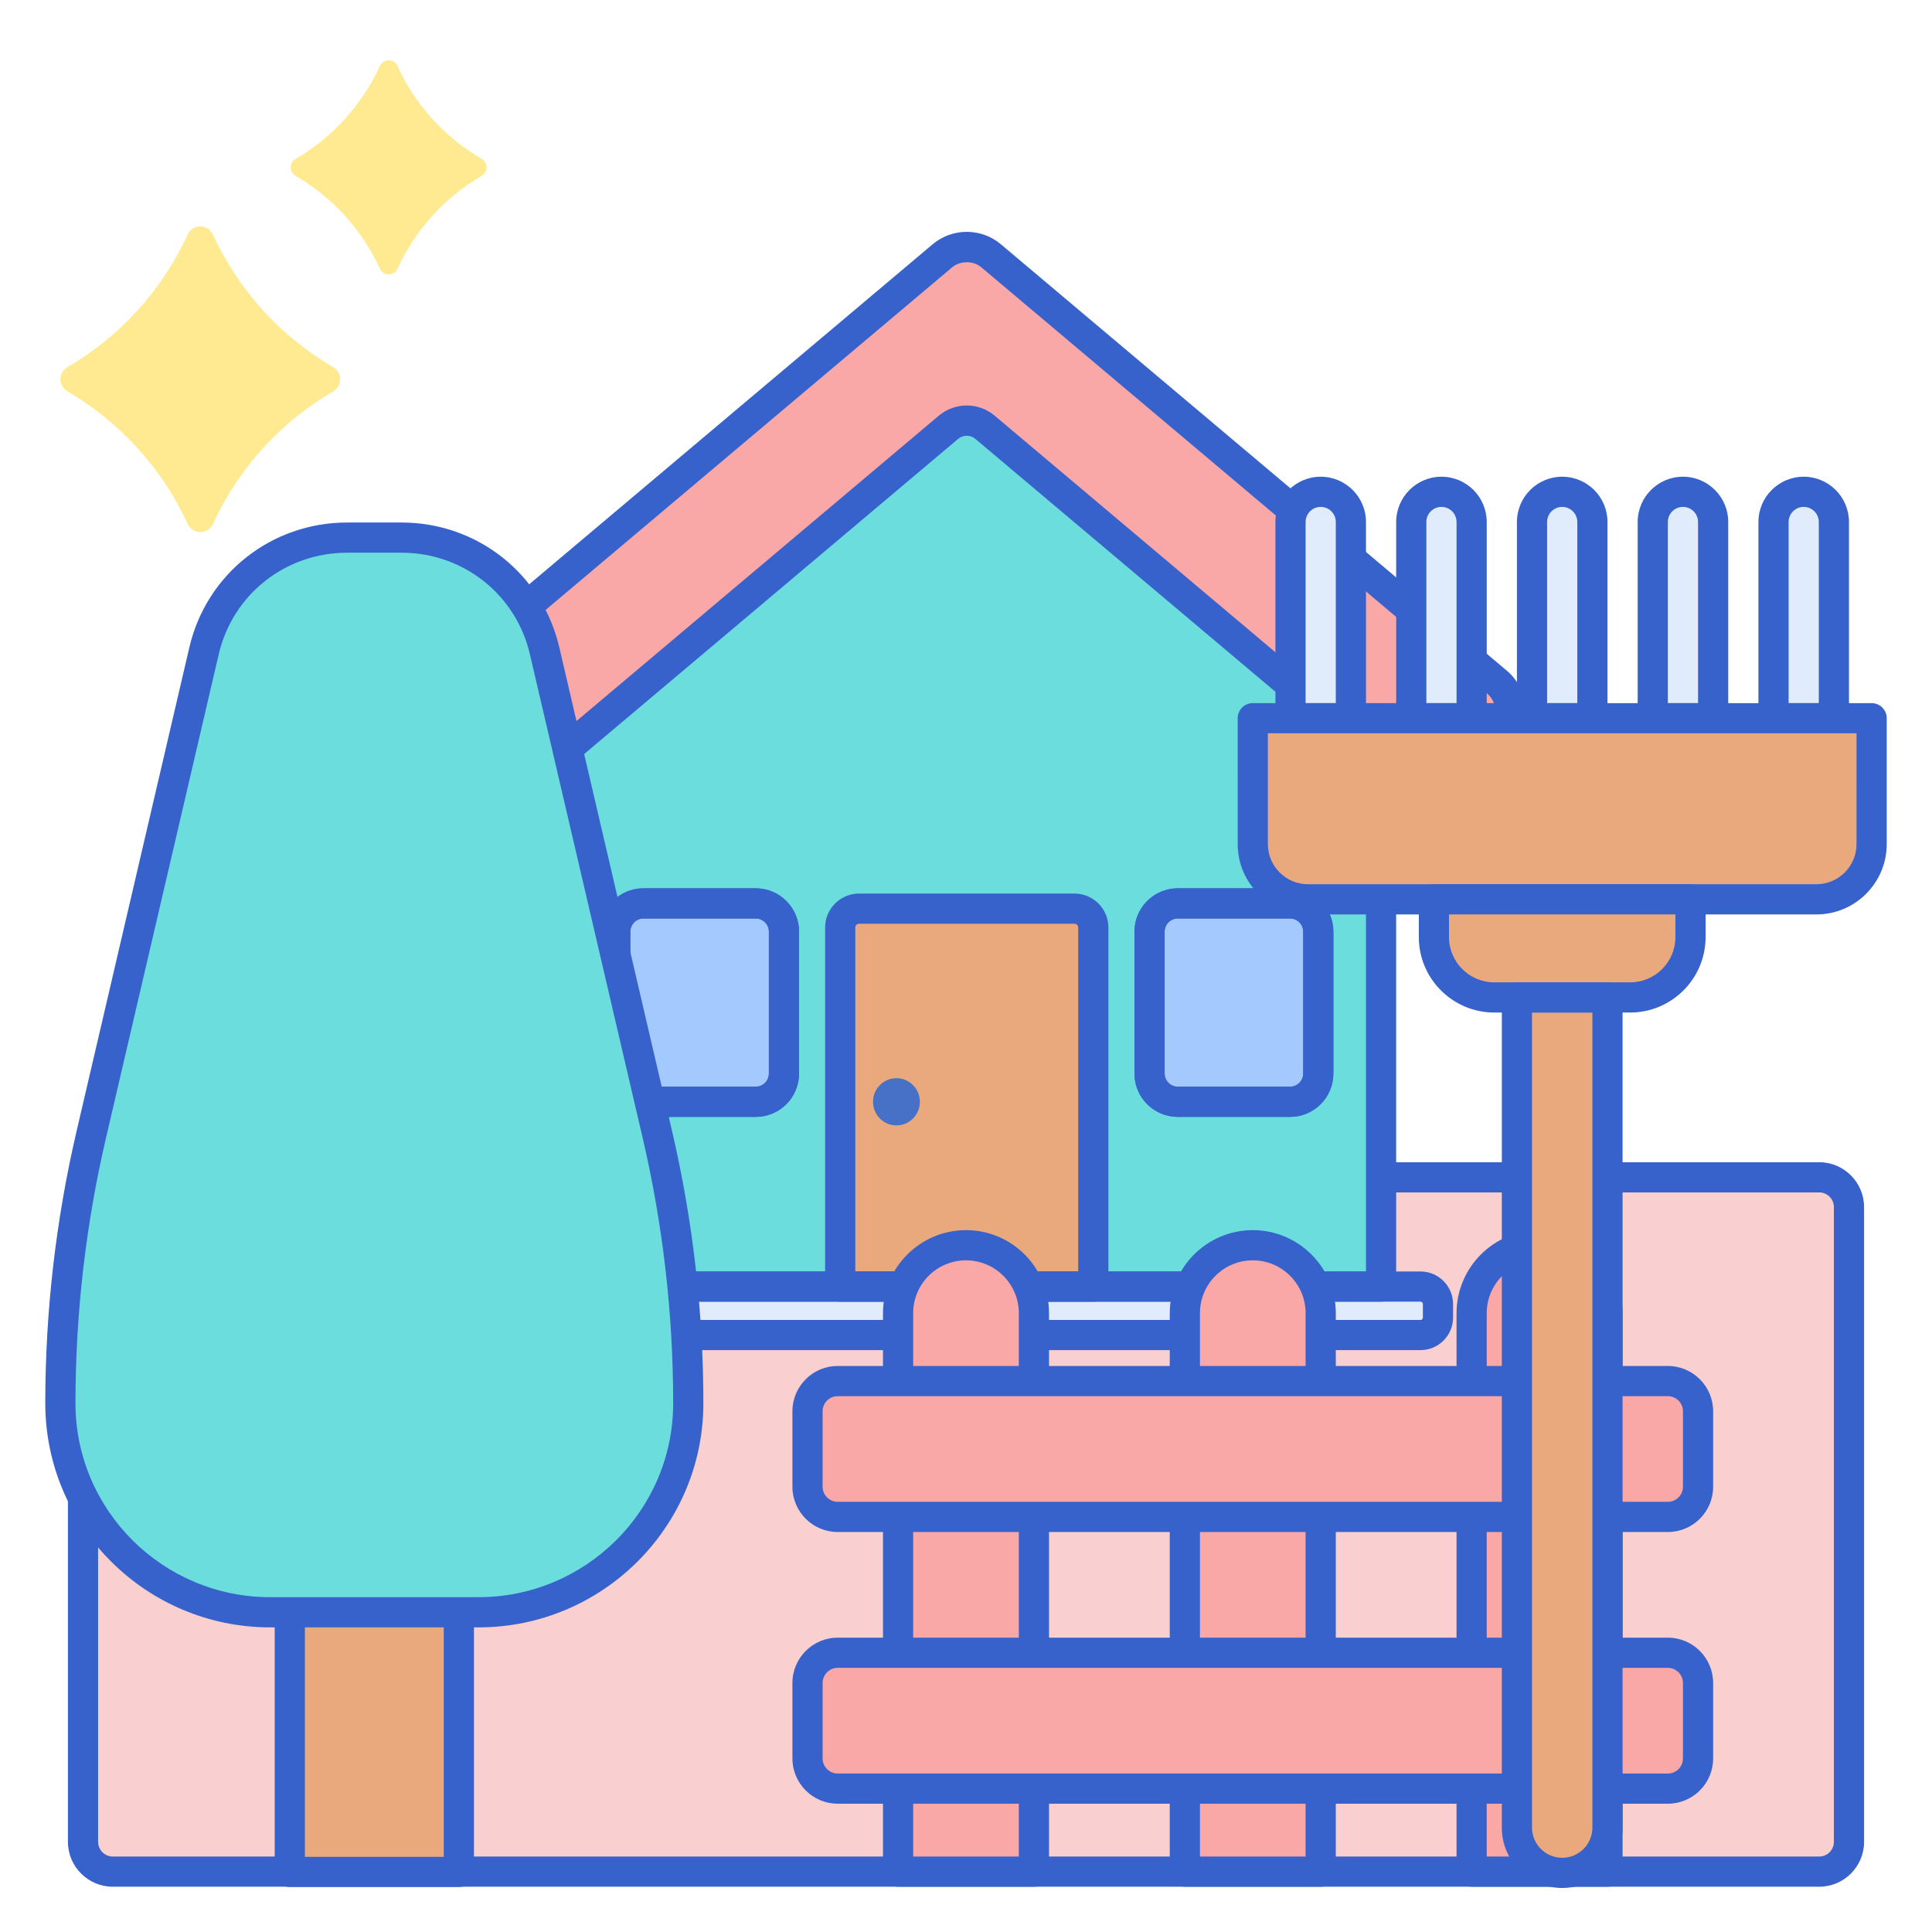 <?xml version="1.0" encoding="UTF-8"?>
<!-- Generator: Adobe Illustrator 22.1.0, SVG Export Plug-In . SVG Version: 6.00 Build 0)  -->
<svg xmlns="http://www.w3.org/2000/svg" xmlns:xlink="http://www.w3.org/1999/xlink" version="1.1" id="Layer_1" x="0px" y="0px" viewBox="0 0 256 256" style="enable-background:new 0 0 256 256;" xml:space="preserve">
<style type="text/css">
	.st0{fill:#F9CFCF;}
	.st1{fill:#3762CC;}
	.st2{fill:#6BDDDD;}
	.st3{fill:#E0EBFC;}
	.st4{fill:#EAA97D;}
	.st5{fill:#A4C9FF;}
	.st6{fill:#F9A7A7;}
	.st7{fill:#4671C6;}
	.st8{fill:#FFEA92;}
	.st9{fill:#B9BEFC;}
	.st10{fill:#3962CA;}
	.st11{fill:#DDA073;}
</style>
<g>
	<g>
		<g>
			<path class="st0" d="M241.05,248H14.95c-2.181,0-3.95-1.768-3.95-3.95V159.95c0-2.181,1.768-3.95,3.95-3.95H241.05     c2.181,0,3.95,1.768,3.95,3.95v84.101C245,246.232,243.232,248,241.05,248z"></path>
		</g>
		<g>
			<path class="st1" d="M241.051,250H14.949C11.669,250,9,247.331,9,244.05V159.95c0-3.281,2.669-5.95,5.949-5.95h226.102     c3.28,0,5.949,2.669,5.949,5.95v84.101C247,247.331,244.331,250,241.051,250z M14.949,158c-1.075,0-1.949,0.875-1.949,1.95     v84.101c0,1.075,0.874,1.95,1.949,1.95h226.102c1.075,0,1.949-0.875,1.949-1.95V159.95c0-1.075-0.874-1.95-1.949-1.95H14.949z"></path>
		</g>
	</g>
	<g>
		<polygon class="st2" points="128.1,44.957 73.199,92.477 73.199,170.477 183,170.477 183,92.477   "></polygon>
	</g>
	<g>
		<path class="st3" d="M188.22,176.899H67.979c-1.282,0-2.322-1.04-2.322-2.322v-1.778c0-1.282,1.04-2.322,2.322-2.322H188.22    c1.282,0,2.322,1.04,2.322,2.322v1.778C190.542,175.859,189.503,176.899,188.22,176.899z"></path>
	</g>
	<g>
		<path class="st4" d="M144.868,170.477h-33.537v-47.58c0-1.377,1.117-2.494,2.494-2.494h28.549c1.377,0,2.494,1.117,2.494,2.494    V170.477z"></path>
	</g>
	<g>
		<path class="st5" d="M100.138,145.994H85.262c-2.066,0-3.741-1.675-3.741-3.741v-18.807c0-2.066,1.675-3.741,3.741-3.741h14.876    c2.066,0,3.741,1.675,3.741,3.741v18.807C103.879,144.319,102.204,145.994,100.138,145.994z"></path>
	</g>
	<g>
		<path class="st5" d="M170.938,145.994h-14.876c-2.066,0-3.741-1.675-3.741-3.741v-18.807c0-2.066,1.675-3.741,3.741-3.741h14.876    c2.066,0,3.741,1.675,3.741,3.741v18.807C174.678,144.319,173.004,145.994,170.938,145.994z"></path>
	</g>
	<g>
		<path class="st1" d="M183,172.477H73.199c-1.104,0-2-0.896-2-2v-78c0-0.581,0.252-1.132,0.691-1.512l54.9-47.521    c0.75-0.65,1.867-0.65,2.617,0l54.9,47.521c0.439,0.38,0.691,0.932,0.691,1.512v78C185,171.582,184.104,172.477,183,172.477z     M75.199,168.477H181V93.391l-52.9-45.79l-52.9,45.79V168.477z"></path>
	</g>
	<g>
		<path class="st6" d="M191.831,103.991c-1.93,1.071-4.184,0.771-5.716-0.52l-55.596-46.855c-1.391-1.172-3.446-1.172-4.838,0    l-55.596,46.855c-0.897,0.756-2.042,1.172-3.225,1.172l0,0c-1.322,0-2.565-0.505-3.5-1.422l-5.81-5.702    c-0.972-0.953-1.499-2.272-1.447-3.619c0.052-1.347,0.679-2.623,1.721-3.5l67.05-56.507c0.897-0.756,2.043-1.173,3.225-1.173    c1.182,0,2.328,0.417,3.225,1.173l67.05,56.507c1.042,0.879,1.669,2.155,1.721,3.501c0.052,1.347-0.476,2.666-1.447,3.618    l-5.806,5.698C192.54,103.515,192.205,103.784,191.831,103.991z"></path>
	</g>
	<g>
		<path class="st1" d="M144.868,172.477h-33.536c-1.104,0-2-0.896-2-2v-47.581c0-2.478,2.016-4.494,4.493-4.494h28.549    c2.479,0,4.494,2.016,4.494,4.494v47.581C146.868,171.582,145.973,172.477,144.868,172.477z M113.332,168.477h29.536v-45.581    c0-0.272-0.222-0.494-0.494-0.494h-28.549c-0.271,0-0.493,0.222-0.493,0.494V168.477z"></path>
	</g>
	<g>
		<path class="st1" d="M170.938,147.994h-14.876c-3.166,0-5.741-2.576-5.741-5.741v-18.807c0-3.166,2.575-5.741,5.741-5.741h14.876    c3.166,0,5.741,2.575,5.741,5.741v18.807C176.679,145.418,174.104,147.994,170.938,147.994z M156.062,121.705    c-0.96,0-1.741,0.781-1.741,1.741v18.807c0,0.96,0.781,1.741,1.741,1.741h14.876c0.96,0,1.741-0.781,1.741-1.741v-18.807    c0-0.96-0.781-1.741-1.741-1.741H156.062z"></path>
	</g>
	<g>
		<path class="st1" d="M100.138,147.994H85.262c-3.165,0-5.74-2.576-5.74-5.741v-18.807c0-3.166,2.575-5.741,5.74-5.741h14.876    c3.166,0,5.741,2.575,5.741,5.741v18.807C105.879,145.418,103.304,147.994,100.138,147.994z M85.262,121.705    c-0.96,0-1.74,0.781-1.74,1.741v18.807c0,0.96,0.78,1.741,1.74,1.741h14.876c0.96,0,1.741-0.781,1.741-1.741v-18.807    c0-0.96-0.781-1.741-1.741-1.741H85.262z"></path>
	</g>
	<g>
		<path class="st1" d="M100.138,147.994H85.262c-3.165,0-5.74-2.576-5.74-5.741v-18.807c0-3.166,2.575-5.741,5.74-5.741h14.876    c3.166,0,5.741,2.575,5.741,5.741v18.807C105.879,145.418,103.304,147.994,100.138,147.994z M85.262,121.705    c-0.96,0-1.74,0.781-1.74,1.741v18.807c0,0.96,0.78,1.741,1.74,1.741h14.876c0.96,0,1.741-0.781,1.741-1.741v-18.807    c0-0.96-0.781-1.741-1.741-1.741H85.262z"></path>
	</g>
	<g>
		<path class="st1" d="M170.938,147.994h-14.876c-3.166,0-5.741-2.576-5.741-5.741v-18.807c0-3.166,2.575-5.741,5.741-5.741h14.876    c3.166,0,5.741,2.575,5.741,5.741v18.807C176.679,145.418,174.104,147.994,170.938,147.994z M156.062,121.705    c-0.96,0-1.741,0.781-1.741,1.741v18.807c0,0.96,0.781,1.741,1.741,1.741h14.876c0.96,0,1.741-0.781,1.741-1.741v-18.807    c0-0.96-0.781-1.741-1.741-1.741H156.062z"></path>
	</g>
	<g>
		<ellipse class="st7" cx="118.784" cy="145.994" rx="3.105" ry="3.13"></ellipse>
	</g>
	<g>
		<path class="st1" d="M188.221,178.898H67.979c-2.384,0-4.322-1.939-4.322-4.322v-1.778c0-2.383,1.938-4.322,4.322-4.322h120.241    c2.383,0,4.321,1.939,4.321,4.322v1.778C192.542,176.959,190.604,178.898,188.221,178.898z M67.979,172.477    c-0.178,0-0.322,0.145-0.322,0.322v1.778c0,0.177,0.145,0.322,0.322,0.322h120.241c0.177,0,0.321-0.145,0.321-0.322v-1.778    c0-0.177-0.145-0.322-0.321-0.322H67.979z"></path>
	</g>
	<g>
		<path class="st1" d="M189.325,106.65c-1.613,0-3.203-0.558-4.499-1.65l-55.597-46.854c-0.645-0.543-1.617-0.542-2.26,0L71.374,105    c-1.259,1.06-2.861,1.643-4.514,1.643c-1.849,0-3.589-0.708-4.901-1.994l-5.811-5.703c-1.372-1.345-2.117-3.213-2.043-5.123    c0.073-1.909,0.959-3.714,2.431-4.953l67.049-56.507c1.259-1.06,2.861-1.643,4.515-1.643s3.257,0.583,4.515,1.644l67.05,56.507    c1.471,1.24,2.356,3.044,2.431,4.952c0.074,1.91-0.672,3.778-2.045,5.125l-5.805,5.697c-0.459,0.45-0.944,0.818-1.443,1.095l0,0    C191.702,106.35,190.507,106.65,189.325,106.65z M128.1,53.73c1.316,0,2.634,0.452,3.708,1.357l55.597,46.855    c0.964,0.813,2.321,0.932,3.456,0.301l0,0c0.185-0.103,0.381-0.255,0.583-0.453l5.805-5.697c0.57-0.56,0.88-1.33,0.851-2.115    c-0.031-0.785-0.4-1.532-1.013-2.048l-67.05-56.507c-1.074-0.905-2.798-0.905-3.874,0L59.113,91.929    c-0.612,0.516-0.981,1.262-1.012,2.047c-0.029,0.786,0.279,1.557,0.849,2.114l5.811,5.703c1.058,1.037,2.896,1.106,4.036,0.147    l55.595-46.854C125.466,54.182,126.783,53.73,128.1,53.73z"></path>
	</g>
	<g>
		<path class="st8" d="M24.864,31.079c-3.372,7.369-8.965,13.508-15.927,17.565c-1.249,0.728-1.249,2.494,0,3.221    c6.962,4.056,12.555,10.196,15.927,17.565c0.655,1.432,2.695,1.432,3.351,0c3.372-7.369,8.965-13.509,15.927-17.565    c1.249-0.728,1.249-2.494,0-3.221c-6.962-4.057-12.555-10.196-15.927-17.565C27.559,29.647,25.519,29.647,24.864,31.079z"></path>
	</g>
	<g>
		<path class="st8" d="M50.327,8.752c-2.36,5.158-6.276,9.456-11.149,12.296c-0.874,0.509-0.874,1.746,0,2.255    c4.873,2.839,8.789,7.137,11.149,12.296c0.459,1.002,1.887,1.002,2.345,0c2.36-5.159,6.275-9.456,11.149-12.296    c0.874-0.509,0.874-1.745,0-2.255c-4.874-2.84-8.789-7.137-11.149-12.296C52.213,7.749,50.785,7.749,50.327,8.752z"></path>
	</g>
	<g>
		<rect x="38.4" y="180.037" class="st4" width="22.4" height="68"></rect>
	</g>
	<g>
		<path class="st1" d="M60.8,250.037H38.4c-1.104,0-2-0.896-2-2v-68c0-1.104,0.896-2,2-2H60.8c1.104,0,2,0.896,2,2v68    C62.8,249.141,61.904,250.037,60.8,250.037z M40.4,246.037H58.8v-64H40.4V246.037z"></path>
	</g>
	<g>
		<path class="st2" d="M87.102,150.316l-14.938-64.08c-2.047-8.783-9.906-15-18.96-15h-0.137h-6.933h-0.137    c-9.054,0-16.913,6.217-18.96,15l-14.938,64.08C9.375,161.998,8,173.951,8,185.943l0,0c0,15.294,12.451,27.693,27.81,27.693h8.59    h10.4h8.59c15.359,0,27.81-12.399,27.81-27.693l0,0C91.2,173.951,89.825,161.998,87.102,150.316z"></path>
	</g>
	<g>
		<path class="st1" d="M63.391,215.637H35.81c-16.438,0-29.81-13.32-29.81-29.693c0-12.129,1.396-24.269,4.151-36.082l14.938-64.08    c2.271-9.742,10.868-16.546,20.908-16.546h7.206c10.04,0,18.638,6.804,20.908,16.546l14.938,64.08    c2.754,11.813,4.15,23.953,4.15,36.082C93.2,202.316,79.828,215.637,63.391,215.637z M45.997,73.236    c-8.17,0-15.166,5.532-17.012,13.454l-14.938,64.08C11.361,162.286,10,174.12,10,185.943c0,14.167,11.578,25.693,25.81,25.693    h27.581c14.231,0,25.81-11.526,25.81-25.693c0-11.823-1.361-23.657-4.046-35.173c-0.001,0-0.001,0-0.001,0L70.215,86.69    c-1.846-7.922-8.842-13.454-17.012-13.454H45.997z"></path>
	</g>
	<g>
		<g>
			<path class="st6" d="M119,248v-74c0-4.971,4.029-9,9-9h0c4.971,0,9,4.029,9,9v74H119z"></path>
		</g>
		<g>
			<path class="st6" d="M157,248v-74c0-4.971,4.029-9,9-9h0c4.971,0,9,4.029,9,9v74H157z"></path>
		</g>
		<g>
			<path class="st6" d="M195,248v-74c0-4.971,4.029-9,9-9h0c4.971,0,9,4.029,9,9v74H195z"></path>
		</g>
		<g>
			<path class="st1" d="M137,250h-18c-1.104,0-2-0.896-2-2v-74c0-6.065,4.935-11,11-11s11,4.935,11,11v74     C139,249.104,138.104,250,137,250z M121,246h14v-72c0-3.86-3.141-7-7-7s-7,3.14-7,7V246z"></path>
		</g>
		<g>
			<path class="st1" d="M175,250h-18c-1.104,0-2-0.896-2-2v-74c0-6.065,4.935-11,11-11s11,4.935,11,11v74     C177,249.104,176.104,250,175,250z M159,246h14v-72c0-3.86-3.141-7-7-7s-7,3.14-7,7V246z"></path>
		</g>
		<g>
			<path class="st1" d="M213,250h-18c-1.104,0-2-0.896-2-2v-74c0-6.065,4.935-11,11-11s11,4.935,11,11v74     C215,249.104,214.104,250,213,250z M197,246h14v-72c0-3.86-3.141-7-7-7s-7,3.14-7,7V246z"></path>
		</g>
		<g>
			<path class="st6" d="M221,237H111c-2.209,0-4-1.791-4-4v-10c0-2.209,1.791-4,4-4h110c2.209,0,4,1.791,4,4v10     C225,235.209,223.209,237,221,237z"></path>
		</g>
		<g>
			<path class="st1" d="M221,239H111c-3.309,0-6-2.691-6-6v-10c0-3.309,2.691-6,6-6h110c3.309,0,6,2.691,6,6v10     C227,236.309,224.309,239,221,239z M111,221c-1.103,0-2,0.897-2,2v10c0,1.103,0.897,2,2,2h110c1.103,0,2-0.897,2-2v-10     c0-1.103-0.897-2-2-2H111z"></path>
		</g>
		<g>
			<path class="st6" d="M221,201H111c-2.209,0-4-1.791-4-4v-10c0-2.209,1.791-4,4-4h110c2.209,0,4,1.791,4,4v10     C225,199.209,223.209,201,221,201z"></path>
		</g>
		<g>
			<path class="st1" d="M221,203H111c-3.309,0-6-2.691-6-6v-10c0-3.309,2.691-6,6-6h110c3.309,0,6,2.691,6,6v10     C227,200.309,224.309,203,221,203z M111,185c-1.103,0-2,0.897-2,2v10c0,1.103,0.897,2,2,2h110c1.103,0,2-0.897,2-2v-10     c0-1.103-0.897-2-2-2H111z"></path>
		</g>
	</g>
	<g>
		<path class="st4" d="M201,132.167v110c0,3.314,2.686,6,6,6s6-2.686,6-6v-110H201z"></path>
	</g>
	<g>
		<path class="st3" d="M179,95.167h-8v-26c0-2.209,1.791-4,4-4l0,0c2.209,0,4,1.791,4,4V95.167z"></path>
	</g>
	<g>
		<path class="st3" d="M195,95.167h-8v-26c0-2.209,1.791-4,4-4l0,0c2.209,0,4,1.791,4,4V95.167z"></path>
	</g>
	<g>
		<path class="st3" d="M211,95.167h-8v-26c0-2.209,1.791-4,4-4l0,0c2.209,0,4,1.791,4,4V95.167z"></path>
	</g>
	<g>
		<path class="st3" d="M243,95.167h-8v-26c0-2.209,1.791-4,4-4l0,0c2.209,0,4,1.791,4,4V95.167z"></path>
	</g>
	<g>
		<path class="st1" d="M179,97.167h-8c-1.104,0-2-0.896-2-2v-26c0-3.309,2.691-6,6-6s6,2.691,6,6v26    C181,96.271,180.104,97.167,179,97.167z M173,93.167h4v-24c0-1.103-0.897-2-2-2s-2,0.897-2,2V93.167z"></path>
	</g>
	<g>
		<path class="st1" d="M195,97.167h-8c-1.104,0-2-0.896-2-2v-26c0-3.309,2.691-6,6-6s6,2.691,6,6v26    C197,96.271,196.104,97.167,195,97.167z M189,93.167h4v-24c0-1.103-0.897-2-2-2s-2,0.897-2,2V93.167z"></path>
	</g>
	<g>
		<path class="st1" d="M211,97.167h-8c-1.104,0-2-0.896-2-2v-26c0-3.309,2.691-6,6-6s6,2.691,6,6v26    C213,96.271,212.104,97.167,211,97.167z M205,93.167h4v-24c0-1.103-0.897-2-2-2s-2,0.897-2,2V93.167z"></path>
	</g>
	<g>
		<path class="st3" d="M227,95.167h-8v-26c0-2.209,1.791-4,4-4l0,0c2.209,0,4,1.791,4,4V95.167z"></path>
	</g>
	<g>
		<path class="st1" d="M243,97.167h-8c-1.104,0-2-0.896-2-2v-26c0-3.309,2.691-6,6-6s6,2.691,6,6v26    C245,96.271,244.104,97.167,243,97.167z M237,93.167h4v-24c0-1.103-0.897-2-2-2s-2,0.897-2,2V93.167z"></path>
	</g>
	<g>
		<path class="st1" d="M227,97.167h-8c-1.104,0-2-0.896-2-2v-26c0-3.309,2.691-6,6-6s6,2.691,6,6v26    C229,96.271,228.104,97.167,227,97.167z M221,93.167h4v-24c0-1.103-0.897-2-2-2s-2,0.897-2,2V93.167z"></path>
	</g>
	<g>
		<path class="st4" d="M240.682,119.167h-67.364c-4.042,0-7.318-3.276-7.318-7.318V95.167h82v16.682    C248,115.89,244.724,119.167,240.682,119.167z"></path>
	</g>
	<g>
		<path class="st1" d="M240.683,121.167h-67.365c-5.138,0-9.317-4.18-9.317-9.318V95.167c0-1.104,0.896-2,2-2h82    c1.104,0,2,0.896,2,2v16.682C250,116.986,245.82,121.167,240.683,121.167z M168,97.167v14.682c0,2.932,2.386,5.318,5.317,5.318    h67.365c2.932,0,5.317-2.386,5.317-5.318V97.167H168z"></path>
	</g>
	<g>
		<path class="st4" d="M190,119.167v5c0,4.418,3.582,8,8,8h18c4.418,0,8-3.582,8-8v-5H190z"></path>
	</g>
	<g>
		<path class="st1" d="M216,134.167h-18c-5.514,0-10-4.486-10-10v-5c0-1.104,0.896-2,2-2h34c1.104,0,2,0.896,2,2v5    C226,129.681,221.514,134.167,216,134.167z M192,121.167v3c0,3.309,2.691,6,6,6h18c3.309,0,6-2.691,6-6v-3H192z"></path>
	</g>
	<g>
		<path class="st1" d="M207,250.167c-4.411,0-8-3.589-8-8v-110c0-1.104,0.896-2,2-2h12c1.104,0,2,0.896,2,2v110    C215,246.578,211.411,250.167,207,250.167z M203,134.167v108c0,2.206,1.794,4,4,4s4-1.794,4-4v-108H203z"></path>
	</g>
</g>
</svg>
